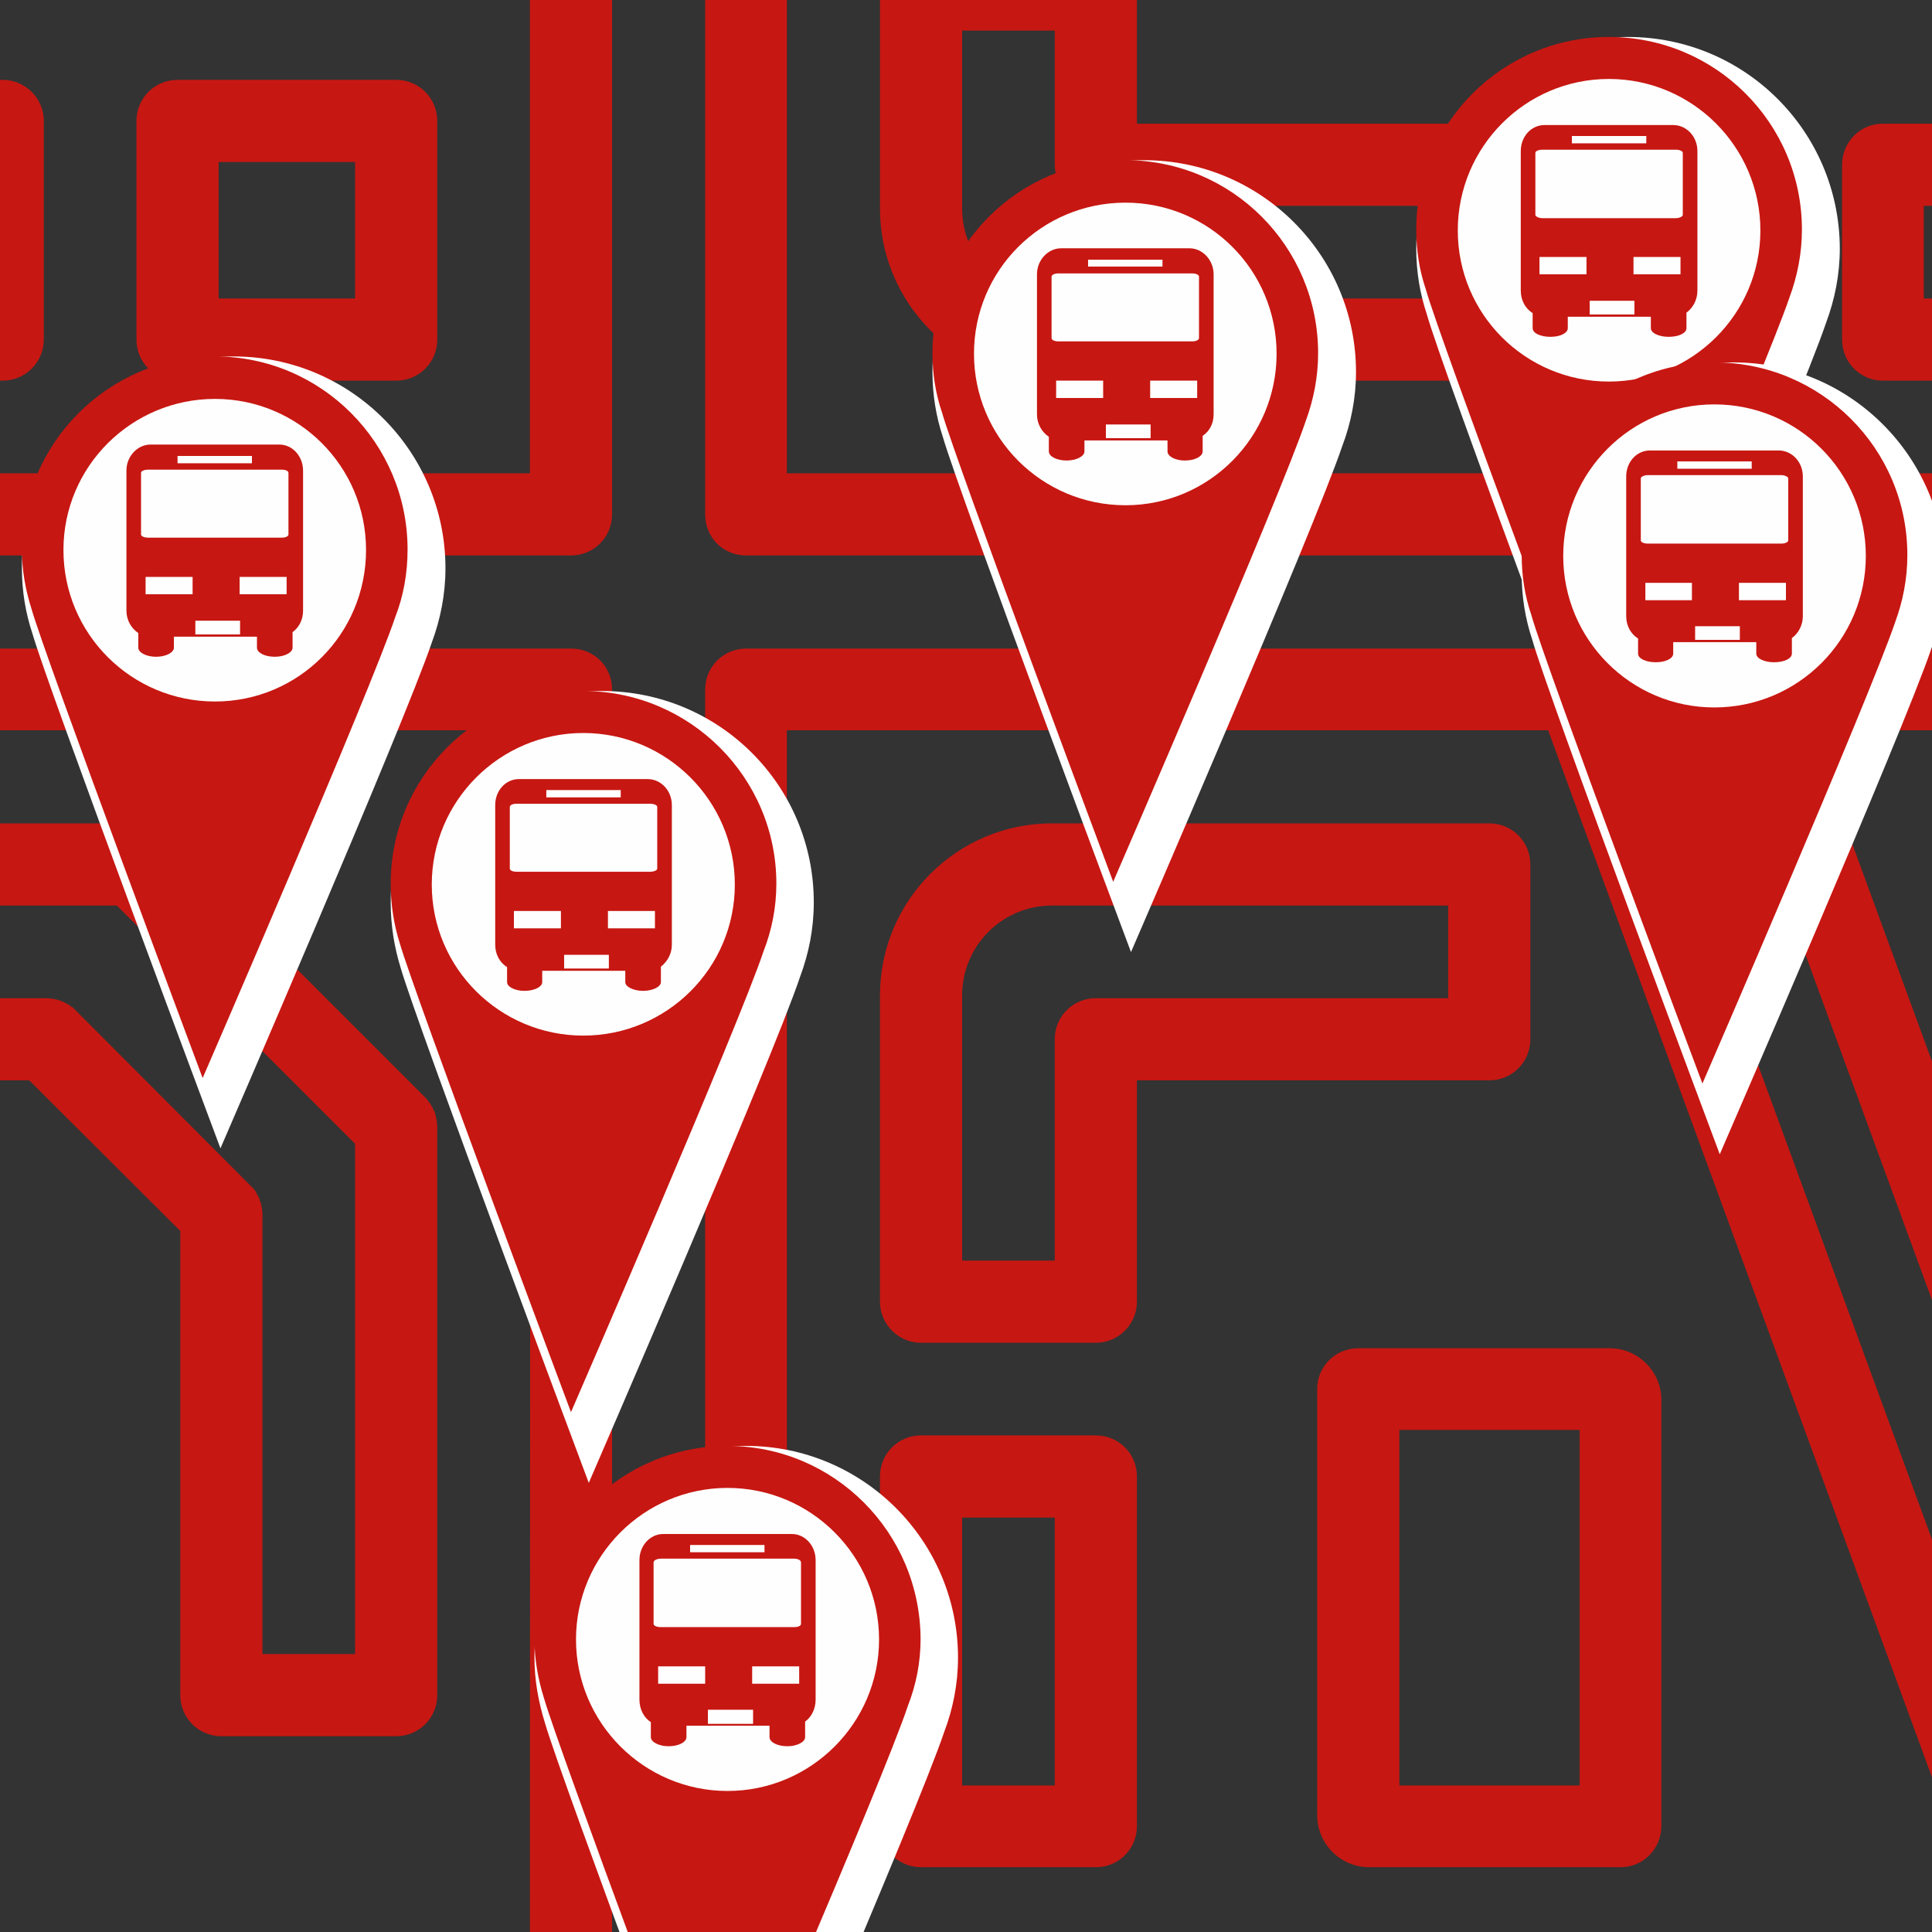 <?xml version="1.0" encoding="UTF-8"?>
<!DOCTYPE svg PUBLIC "-//W3C//DTD SVG 1.1//EN" "http://www.w3.org/Graphics/SVG/1.1/DTD/svg11.dtd">
<!-- Creator: CorelDRAW X7 -->
<svg xmlns="http://www.w3.org/2000/svg" xml:space="preserve" width="4.233cm" height="4.233cm" version="1.1" style="shape-rendering:geometricPrecision; text-rendering:geometricPrecision; image-rendering:optimizeQuality; fill-rule:evenodd; clip-rule:evenodd"
viewBox="0 0 4233 4233"
 xmlns:xlink="http://www.w3.org/1999/xlink">
 <rect x="0" y="0" width="4233" height="4233" fill="#333333" stroke="none"/>
 <defs>
  <style type="text/css">
   <![CDATA[
    .fil0 {fill:#C71712}
    .fil2 {fill:#FEFEFE}
    .fil1 {fill:white}
   ]]>
  </style>
 </defs>
 <g id="Vrstva_x0020_1">
  <path class="fil0" d="M4988 -687l-3353 0 -384 0 -1437 0c-261,0 -473,212 -473,473l0 1341 0 383 0 384 0 383 0 1724c0,261 212,473 473,473l4695 0 383 0 96 0c260,0 473,-212 473,-473l0 -2491 0 -383 0 -1341c0,-261 -213,-473 -473,-473zm293 2874l-683 0 0 -203 683 0 0 203zm0 -1533l-1066 0 0 -203 1066 0 0 203zm0 -868l0 485 -1156 0c-49,0 -89,40 -89,90l0 383c0,50 40,90 89,90l1156 0 0 203 -3557 0 0 -1544 1066 0 0 389c0,49 40,90 90,90l766 0c50,0 90,-41 90,-90l0 -389 300 0 0 389c0,49 40,90 89,90l863 0c49,0 89,-41 89,-90l0 -375c118,38 204,149 204,279zm-2311 -293l587 0 0 299 -587 0 0 -299zm1245 0l683 0 0 299 -683 0 0 -299zm-3736 0l299 0 0 299 -299 0 0 -299zm-665 0l485 0 0 389c0,49 40,90 90,90l479 0c50,0 90,-41 90,-90l0 -389 203 0 0 1544 -1640 0 0 -203 485 0c49,0 90,-40 90,-90l0 -479c0,-50 -41,-90 -90,-90l-485 0 0 -389c0,-162 131,-293 293,-293zm442 2491l522 522 0 1118 -203 0 0 -964c0,-3 0,-6 -1,-9 0,-1 0,-2 0,-4 -1,-1 -1,-3 -1,-4 0,-2 -1,-3 -1,-5 0,-1 -1,-3 -1,-4 -1,-1 -1,-3 -2,-4 0,-2 -1,-3 -1,-4 -1,-2 -1,-3 -2,-4 -1,-1 -1,-3 -2,-4 -1,-1 -1,-3 -2,-4 -1,-1 -2,-2 -2,-4 -1,-1 -2,-2 -3,-4 -1,-1 -2,-2 -3,-3 -2,-2 -4,-4 -6,-6l-383 -384c-2,-2 -4,-4 -6,-6 -1,0 -2,-1 -4,-2 -1,-1 -2,-2 -3,-3 -2,-1 -3,-1 -4,-2 -2,-1 -3,-2 -4,-2 -1,-1 -3,-2 -4,-2 -1,-1 -3,-1 -4,-2 -1,-1 -3,-1 -4,-1 -1,-1 -3,-2 -4,-2 -2,0 -3,-1 -4,-1 -2,0 -3,-1 -5,-1 -1,0 -3,-1 -4,-1 -2,0 -3,0 -5,0 -2,-1 -5,-1 -7,-1 -1,0 -1,0 -1,0l-581 0 0 -203 735 0zm-735 958l299 0 0 682 -299 0 0 -682zm0 -2587l395 0 0 299 -395 0 0 -299zm0 3646l0 -197 389 0c50,0 90,-40 90,-90l0 -862c0,-50 -40,-90 -90,-90l-389 0 0 -395 543 0 331 330 0 1017c0,50 40,90 90,90l383 0c50,0 90,-40 90,-90l0 -1245c0,-3 0,-6 -1,-9 0,-2 0,-3 0,-4 0,-2 -1,-3 -1,-5 0,-2 -1,-3 -1,-4 0,-2 -1,-3 -1,-5 0,-1 -1,-2 -1,-4 -1,-1 -1,-3 -2,-4 0,-1 -1,-2 -2,-4 0,-1 -1,-2 -2,-4 0,-1 -1,-2 -2,-3 -1,-2 -1,-3 -2,-4 -1,-2 -2,-3 -3,-4 -1,-1 -2,-2 -2,-3 -2,-3 -4,-5 -6,-7l-575 -575c-2,-2 -5,-4 -7,-6 -1,-1 -2,-1 -3,-2 -1,-1 -2,-2 -4,-3 -1,-1 -2,-2 -4,-2 -1,-1 -2,-2 -3,-2 -2,-1 -3,-2 -4,-2 -2,-1 -3,-2 -4,-2 -2,-1 -3,-1 -4,-2 -2,0 -3,-1 -5,-1 -1,-1 -2,-1 -4,-1 -1,-1 -3,-1 -4,-1 -2,-1 -3,-1 -5,-1 -1,0 -2,-1 -4,-1 -2,0 -5,0 -8,0 0,0 0,0 -1,0l-772 0 0 -204 1641 0 -1 2695 -1347 0c-162,0 -293,-132 -293,-294zm2203 294l0 -2695 1668 0 988 2695 -2656 0zm2847 0l-1032 -2815c-13,-36 -47,-59 -84,-59l-1820 0c-50,0 -90,40 -90,90l0 2784 -204 0 0 -2785c0,-23 -9,-46 -26,-63 -17,-17 -40,-26 -64,-26l-1730 0 0 -204 1730 0c50,0 90,-40 90,-90l0 -1634 204 0 0 1634c0,24 9,47 26,64 17,17 40,26 64,26l3646 0 0 204 -1443 0c-29,0 -57,14 -74,38 -16,24 -20,55 -10,82l1009 2754 -192 0zm417 0l-33 0 -988 -2695 1314 0 0 204 -772 0c-50,0 -90,40 -90,90l0 383c0,50 40,90 90,90l772 0 0 1634c0,162 -132,294 -293,294z"/>
  <path class="fil0" d="M3353 2277l0 -383c0,-50 -40,-90 -90,-90l-958 0c-208,0 -377,169 -377,377l0 671c0,49 40,90 90,90l383 0c50,0 90,-41 90,-90l0 -485 772 0c50,0 90,-40 90,-90zm-180 -90l-772 0c-50,0 -90,40 -90,90l0 485 -203 0 0 -581c0,-109 88,-197 197,-197l868 0 0 203z"/>
  <path class="fil0" d="M2401 3145l-383 0c-50,0 -90,40 -90,90l0 766c0,50 40,90 90,90l383 0c50,0 90,-40 90,-90l0 -766c0,-50 -40,-90 -90,-90zm-90 767l-203 0 0 -587 203 0 0 587z"/>
  <path class="fil0" d="M3646 271l-1155 0 0 -293c0,-50 -40,-90 -90,-90l-383 0c-50,0 -90,40 -90,90l0 479c0,208 169,377 377,377l1341 0c50,0 90,-40 90,-90l0 -383c0,-50 -40,-90 -90,-90zm-89 383l-1252 0c-109,0 -197,-88 -197,-197l0 -390 203 0 0 294c0,49 40,90 90,90l1156 0 0 203z"/>
  <path class="fil0" d="M2886 3043l0 934c0,63 51,114 114,114l551 0c49,0 89,-40 89,-90l0 -934c0,-62 -51,-113 -113,-113l-551 0c-50,0 -90,40 -90,89zm180 90l395 0 0 779 -395 0 0 -779z"/>
  <path class="fil0" d="M389 834l479 0c50,0 90,-40 90,-90l0 -479c0,-50 -40,-90 -90,-90l-479 0c-50,0 -90,40 -90,90l0 479c0,50 40,90 90,90zm90 -479l299 0 0 299 -299 0 0 -299z"/>
  <g id="_1243097984704">
  </g>
  <g id="_1243097985664">
  </g>
  <g id="_1243097984672">
  </g>
  <g id="_1243097983744">
  </g>
  <g id="_1243097984224">
  </g>
  <g id="_1243097984288">
  </g>
  <g id="_1243097983776">
  </g>
  <g id="_1243097983872">
  </g>
  <g id="_1243097984032">
  </g>
  <g id="_1243097984096">
  </g>
  <g id="_1243097980992">
  </g>
  <g id="_1243097980800">
  </g>
  <g id="_1243097982240">
  </g>
  <g id="_1243097981280">
  </g>
  <g id="_1243097980384">
  </g>
  <g id="_1243097982112">
  </g>
  <g id="_1243097979232">
   <path class="fil1" d="M3567 81c-257,0 -464,207 -464,464 0,50 8,98 23,143 32,116 411,1128 411,1128 0,0 403,-928 464,-1109 19,-51 30,-105 30,-163 -1,-256 -208,-463 -464,-463zm0 829c-201,0 -364,-163 -364,-364 0,-201 163,-364 364,-364 201,0 364,163 364,364 0,201 -163,364 -364,364z"/>
   <path class="fil2" d="M3525 145c200,0 362,161 362,361 0,200 -162,361 -362,361 -199,0 -361,-161 -361,-361 0,-200 162,-361 361,-361z"/>
   <path class="fil0" d="M3525 81c-233,0 -422,189 -422,422 0,46 7,90 21,131 29,105 375,1027 375,1027 0,0 366,-845 422,-1010 17,-46 27,-96 27,-148 0,-233 -189,-422 -423,-422zm0 755c-183,0 -331,-148 -331,-331 0,-183 148,-332 331,-332 183,0 332,149 332,332 0,183 -149,331 -332,331z"/>
   <path class="fil0" d="M3666 274l-282 0c-29,0 -52,25 -52,57l0 306c0,21 10,39 26,49l0 33c0,11 17,19 39,19 21,0 38,-8 38,-19l0 -25 48 0 0 0 98 0 0 0 36 0 0 25c0,11 18,19 39,19 22,0 39,-8 39,-19l0 -34c14,-10 24,-28 24,-48l0 -306c0,-32 -24,-57 -53,-57zm-222 24l163 0 0 16 -163 0 0 -16zm32 303l-103 0 0 -38 103 0 0 38zm105 88l-98 0 0 -30 98 0 0 30zm101 -88l-103 0 0 -38 103 0 0 38zm5 -130c0,3 -7,7 -15,7l-293 0c-8,0 -15,-4 -15,-7l0 -136c0,-4 7,-7 15,-7l293 0c8,0 15,3 15,7l0 136z"/>
  </g>
  <g id="_1243097978752">
  </g>
  <g id="_1243097979168">
  </g>
  <g id="_1243097980128">
  </g>
  <g id="_1243097976384">
  </g>
  <g id="_1243097977952">
  </g>
  <g id="_1243097976352">
  </g>
  <g id="_1243097976992">
  </g>
  <g id="_1243097977664">
  </g>
  <g id="_1243097978048">
  </g>
  <g id="_1243097974400">
  </g>
  <g id="_1243097975136">
  </g>
  <g id="_1243097975488">
  </g>
  <g id="_1243097975808">
  </g>
  <g id="_1243097976224">
  </g>
  <g id="_1243097972256">
   <path class="fil1" d="M3798 794c-257,0 -464,208 -464,464 0,50 8,98 23,143 32,116 411,1128 411,1128 0,0 403,-928 464,-1109 19,-51 30,-105 30,-162 -1,-256 -208,-464 -464,-464zm0 829c-201,0 -364,-163 -364,-364 0,-201 163,-364 364,-364 201,0 364,163 364,364 0,201 -163,364 -364,364z"/>
   <path class="fil2" d="M3756 858c200,0 362,162 362,361 0,200 -162,362 -362,362 -199,0 -361,-162 -361,-362 0,-199 162,-361 361,-361z"/>
   <path class="fil0" d="M3756 794c-233,0 -422,189 -422,422 0,46 7,90 21,131 29,106 375,1027 375,1027 0,0 366,-845 422,-1010 17,-46 27,-95 27,-148 0,-233 -189,-422 -423,-422zm0 756c-183,0 -331,-149 -331,-332 0,-183 148,-332 331,-332 184,0 332,149 332,332 0,183 -148,332 -332,332z"/>
   <path class="fil0" d="M3897 987l-282 0c-29,0 -52,25 -52,57l0 306c0,21 10,39 26,49l0 33c0,11 17,19 39,19 21,0 38,-8 38,-19l0 -25 48 0 0 0 98 0 0 0 36 0 0 25c0,11 18,19 39,19 22,0 39,-8 39,-19l0 -34c14,-10 24,-28 24,-48l0 -306c0,-32 -24,-57 -53,-57zm-222 24l163 0 0 16 -163 0 0 -16zm32 304l-102 0 0 -38 102 0 0 38zm105 87l-98 0 0 -30 98 0 0 30zm101 -87l-103 0 0 -38 103 0 0 38zm5 -131c0,4 -7,7 -15,7l-293 0c-8,0 -15,-3 -15,-7l0 -136c0,-3 7,-7 15,-7l293 0c8,0 15,4 15,7l0 136z"/>
  </g>
  <g id="_1243098001920">
   <path class="fil1" d="M1319 1514c-256,0 -463,207 -463,463 0,51 8,99 22,144 33,116 412,1128 412,1128 0,0 403,-929 463,-1109 19,-51 30,-105 30,-163 0,-256 -207,-463 -464,-463zm0 829c-201,0 -364,-163 -364,-364 0,-201 163,-364 364,-364 201,0 364,163 364,364 0,201 -163,364 -364,364z"/>
   <path class="fil2" d="M1278 1577c200,0 362,162 362,362 0,200 -162,361 -362,361 -199,0 -361,-161 -361,-361 0,-200 162,-362 361,-362z"/>
   <path class="fil0" d="M1278 1514c-233,0 -422,189 -422,422 0,46 7,90 20,131 30,105 375,1027 375,1027 0,0 367,-845 422,-1010 18,-46 28,-96 28,-148 0,-233 -190,-422 -423,-422zm0 755c-183,0 -332,-148 -332,-331 0,-183 149,-332 332,-332 183,0 332,149 332,332 0,183 -149,331 -332,331z"/>
   <path class="fil0" d="M1419 1707l-282 0c-29,0 -52,25 -52,57l0 306c0,21 10,39 26,49l0 33c0,10 17,19 38,19 22,0 39,-9 39,-19l0 -25 48 0 0 0 98 0 0 0 36 0 0 25c0,10 18,19 39,19 21,0 39,-9 39,-19l0 -34c14,-11 24,-28 24,-48l0 -306c0,-32 -24,-57 -53,-57zm-222 24l163 0 0 16 -163 0 0 -16zm32 303l-103 0 0 -38 103 0 0 38zm105 88l-98 0 0 -30 98 0 0 30zm101 -88l-103 0 0 -38 103 0 0 38zm5 -131c0,4 -7,7 -16,7l-292 0c-9,0 -15,-3 -15,-7l0 -135c0,-4 6,-7 15,-7l292 0c9,0 16,3 16,7l0 135z"/>
  </g>
  <g id="_1243098000448">
   <path class="fil1" d="M2507 351c-256,0 -464,208 -464,464 0,50 8,98 23,143 33,116 412,1128 412,1128 0,0 402,-928 463,-1109 19,-50 30,-105 30,-162 0,-256 -208,-464 -464,-464zm0 830c-201,0 -364,-163 -364,-364 0,-201 163,-364 364,-364 201,0 364,163 364,364 0,201 -163,364 -364,364z"/>
   <path class="fil2" d="M2466 415c199,0 361,162 361,362 0,199 -162,361 -361,361 -200,0 -362,-162 -362,-361 0,-200 162,-362 362,-362z"/>
   <path class="fil0" d="M2466 351c-234,0 -423,189 -423,423 0,45 7,89 21,130 30,106 375,1028 375,1028 0,0 367,-846 422,-1010 17,-46 27,-96 27,-148 0,-234 -189,-423 -422,-423zm0 756c-184,0 -332,-149 -332,-332 0,-183 148,-331 332,-331 183,0 331,148 331,331 0,183 -148,332 -331,332z"/>
   <path class="fil0" d="M2606 544l-281 0c-29,0 -53,26 -53,57l0 307c0,21 11,39 26,49l0 32c0,11 17,20 39,20 21,0 39,-9 39,-20l0 -24 47 0 0 0 98 0 0 0 37 0 0 24c0,11 17,20 38,20 22,0 39,-9 39,-20l0 -34c15,-10 24,-27 24,-47l0 -307c0,-31 -24,-57 -53,-57zm-222 25l163 0 0 15 -163 0 0 -15zm33 303l-103 0 0 -38 103 0 0 38zm104 88l-98 0 0 -30 98 0 0 30zm102 -88l-103 0 0 -38 103 0 0 38zm4 -131c0,4 -7,7 -15,7l-293 0c-8,0 -15,-3 -15,-7l0 -135c0,-4 7,-7 15,-7l293 0c8,0 15,3 15,7l0 135z"/>
  </g>
  <g id="_1243097999808">
   <path class="fil1" d="M1635 3168c-256,0 -464,208 -464,464 0,50 9,98 23,143 33,116 412,1128 412,1128 0,0 402,-928 463,-1109 19,-50 30,-105 30,-162 0,-256 -208,-464 -464,-464zm0 830c-201,0 -364,-163 -364,-364 0,-201 163,-364 364,-364 201,0 364,163 364,364 0,201 -163,364 -364,364z"/>
   <path class="fil2" d="M1594 3232c200,0 361,162 361,361 0,200 -161,362 -361,362 -200,0 -361,-162 -361,-362 0,-199 161,-361 361,-361z"/>
   <path class="fil0" d="M1594 3168c-233,0 -423,189 -423,423 0,45 8,89 21,130 30,106 375,1028 375,1028 0,0 367,-846 422,-1011 18,-46 28,-95 28,-147 -1,-234 -190,-423 -423,-423zm0 756c-183,0 -332,-149 -332,-332 0,-183 149,-332 332,-332 183,0 332,149 332,332 0,183 -149,332 -332,332z"/>
   <path class="fil0" d="M1735 3361l-282 0c-29,0 -52,26 -52,57l0 306c0,21 10,40 25,49l0 33c0,11 18,20 39,20 22,0 39,-9 39,-20l0 -25 47 0 0 0 99 0 0 0 36 0 0 25c0,11 17,20 39,20 21,0 39,-9 39,-20l0 -34c14,-10 23,-28 23,-48l0 -306c0,-31 -23,-57 -52,-57zm-223 24l163 0 0 16 -163 0 0 -16zm33 304l-103 0 0 -38 103 0 0 38zm105 88l-99 0 0 -31 99 0 0 31zm101 -88l-103 0 0 -38 103 0 0 38zm4 -131c0,4 -6,7 -15,7l-292 0c-9,0 -16,-3 -16,-7l0 -135c0,-4 7,-8 16,-8l292 0c9,0 15,4 15,8l0 135z"/>
  </g>
  <g id="_1243097997216">
   <path class="fil1" d="M512 781c-256,0 -464,208 -464,464 0,50 8,98 23,143 33,116 412,1128 412,1128 0,0 402,-928 463,-1108 19,-51 30,-106 30,-163 0,-256 -208,-464 -464,-464zm0 830c-201,0 -364,-163 -364,-364 0,-201 163,-364 364,-364 201,0 364,163 364,364 0,201 -163,364 -364,364z"/>
   <path class="fil2" d="M471 845c200,0 361,162 361,362 0,199 -161,361 -361,361 -200,0 -362,-162 -362,-361 0,-200 162,-362 362,-362z"/>
   <path class="fil0" d="M471 781c-233,0 -423,190 -423,423 0,46 8,89 21,130 30,106 375,1028 375,1028 0,0 367,-846 422,-1010 18,-46 27,-96 27,-148 0,-233 -189,-423 -422,-423zm0 756c-183,0 -332,-148 -332,-332 0,-183 149,-331 332,-331 183,0 331,148 331,331 0,184 -148,332 -331,332z"/>
   <path class="fil0" d="M612 974l-282 0c-29,0 -53,26 -53,57l0 307c0,21 11,39 26,49l0 32c0,11 18,20 39,20 21,0 39,-9 39,-20l0 -24 47 0 0 0 99 0 0 0 36 0 0 24c0,11 17,20 39,20 21,0 39,-9 39,-20l0 -34c14,-10 23,-27 23,-47l0 -307c0,-31 -23,-57 -52,-57zm-223 25l163 0 0 16 -163 0 0 -16zm33 303l-103 0 0 -38 103 0 0 38zm104 88l-98 0 0 -30 98 0 0 30zm102 -88l-103 0 0 -38 103 0 0 38zm4 -131c0,4 -6,7 -15,7l-292 0c-9,0 -16,-3 -16,-7l0 -135c0,-4 7,-7 16,-7l292 0c9,0 15,3 15,7l0 135z"/>
  </g>
 </g>
</svg>
